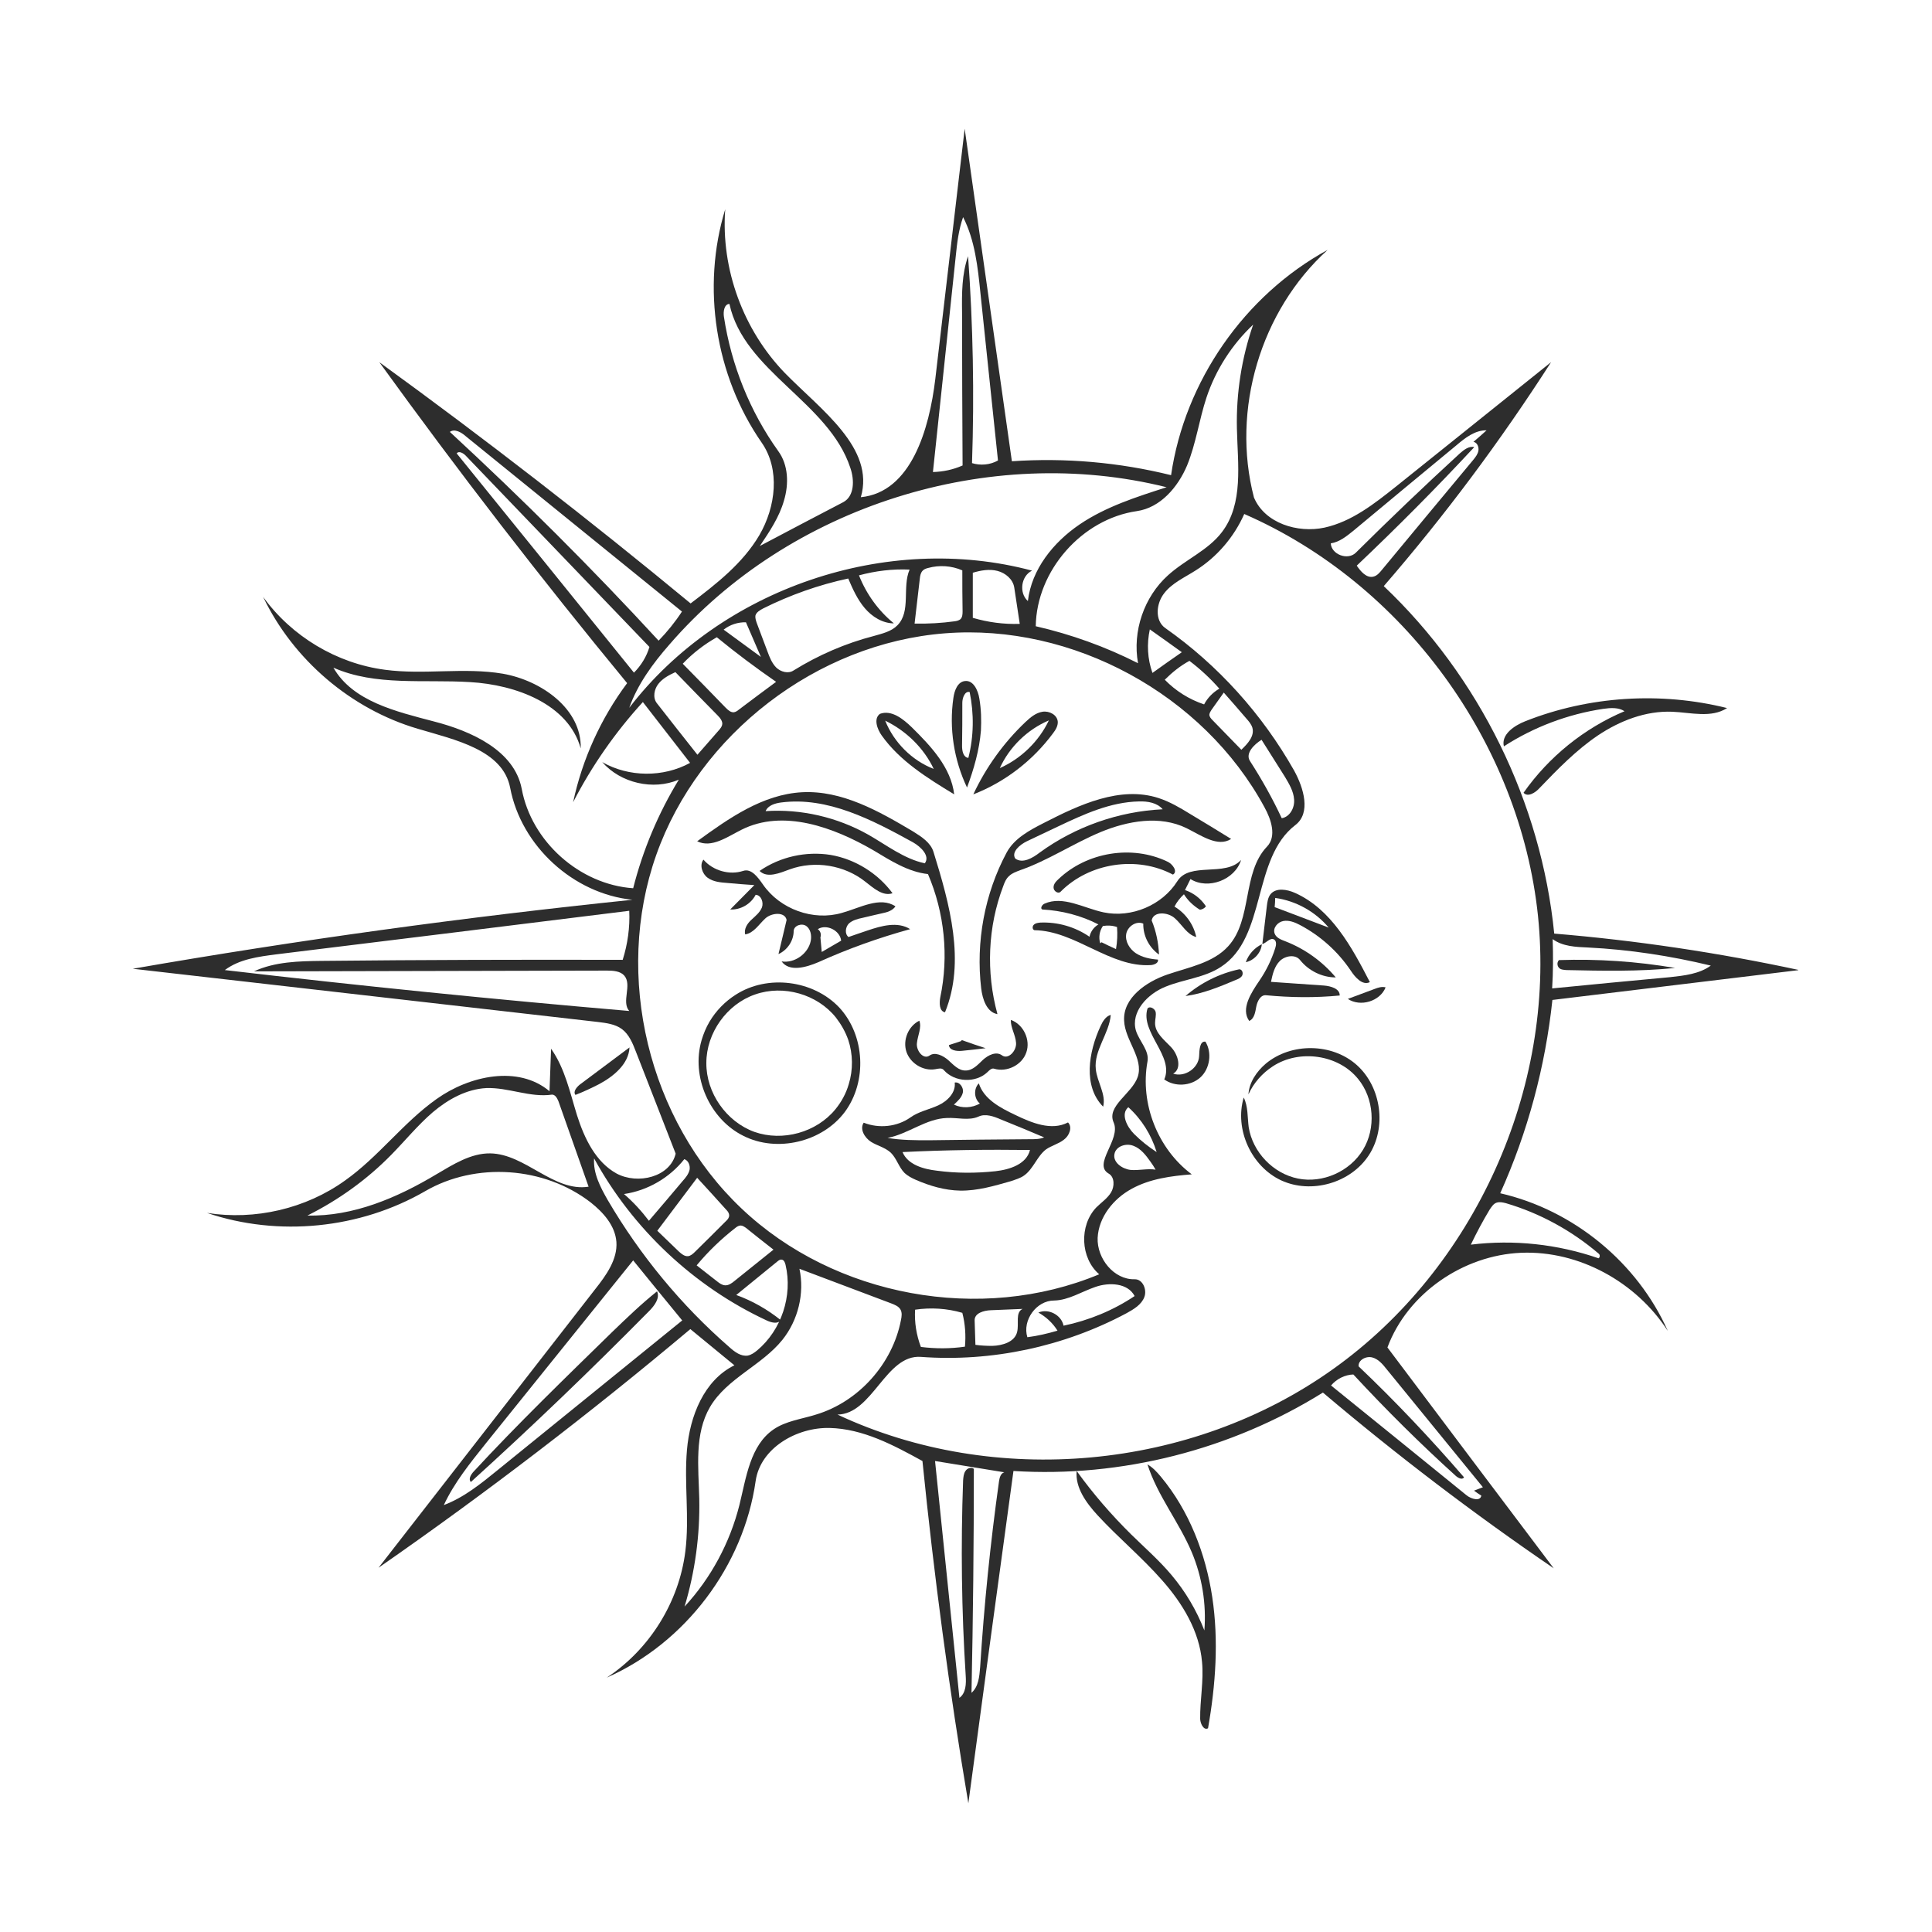 <svg xmlns="http://www.w3.org/2000/svg" xmlns:xlink="http://www.w3.org/1999/xlink" width="500" viewBox="0 0 375 375" height="500" preserveAspectRatio="xMidYMid meet"><defs><clipPath id="198cf16efa"><path d="M 25.773 24.754 L 349.023 24.754 L 349.023 350.254 L 25.773 350.254 Z M 25.773 24.754 " clip-rule="nonzero"></path></clipPath></defs><g clip-path="url(#198cf16efa)"><path fill="#2d2d2d" d="M 152.371 72.43 C 159.348 79.555 169.883 86.988 167.086 96.508 C 176.859 95.539 180.371 83.324 181.543 73.551 C 183.426 57.359 185.359 41.172 187.242 24.984 C 190.297 46.52 193.352 68 196.406 89.531 C 206.789 88.82 217.227 89.738 227.305 92.23 C 229.953 74.008 241.559 57.309 257.695 48.504 C 244.664 60.312 238.961 79.555 243.391 96.559 C 245.477 101.547 251.84 103.531 257.082 102.41 C 262.379 101.242 266.754 97.781 270.98 94.422 C 281.008 86.379 291.039 78.336 301.066 70.293 C 291.293 85.512 280.449 100.07 268.59 113.766 C 287.168 131.375 299.133 155.762 301.676 181.211 C 317.66 182.535 333.594 184.93 349.223 188.289 C 333.289 190.223 317.305 192.156 301.32 194.09 C 299.945 207.02 296.535 219.746 291.191 231.609 C 305.395 234.867 317.812 245.047 323.719 258.332 C 317.609 248.863 306.512 242.707 295.262 243.164 C 284.062 243.621 273.223 251.004 269.301 261.539 C 280.043 275.844 290.832 290.148 301.574 304.402 C 286.047 293.812 271.082 282.41 256.777 270.297 C 238.961 281.395 217.633 286.84 196.711 285.516 C 193.758 307 190.855 328.531 187.957 350.012 C 184.238 327.973 181.285 305.828 179.047 283.582 C 173.395 280.477 167.492 277.32 161.027 277.168 C 154.613 277.016 147.586 281.09 146.672 287.449 C 144.328 303.945 133.027 318.91 117.758 325.629 C 126.055 320.184 131.809 310.969 133.027 301.094 C 133.844 294.578 132.773 287.961 133.336 281.445 C 133.895 274.879 136.645 267.902 142.547 265.004 C 139.699 262.66 136.848 260.32 133.996 257.977 C 114.551 274.316 94.34 289.793 73.469 304.301 C 87.469 286.281 101.52 268.262 115.52 250.238 C 117.656 247.543 119.895 244.438 119.641 241.027 C 119.387 237.871 117.094 235.324 114.652 233.391 C 105.641 226.418 92.355 225.5 82.531 231.203 C 69.855 238.531 54.023 240.109 40.18 235.426 C 49.492 236.902 59.371 234.613 67.004 229.113 C 73.469 224.531 78.254 217.914 84.719 213.332 C 91.133 208.754 100.602 206.715 106.66 211.805 C 106.762 209.059 106.863 206.309 106.965 203.559 C 109.664 207.379 110.629 212.062 112.004 216.488 C 113.43 220.969 115.621 225.551 119.691 227.789 C 123.816 229.98 130.078 228.453 131.145 223.922 C 128.551 217.305 126.004 210.688 123.406 204.07 C 122.797 202.492 122.086 200.762 120.711 199.742 C 119.387 198.773 117.707 198.57 116.078 198.367 C 85.992 194.906 55.855 191.496 25.773 188.035 C 57.945 182.434 90.27 178.004 122.746 174.645 C 111.293 173.477 101.164 164.211 99.023 152.91 C 97.598 145.527 88.285 143.594 81.105 141.457 C 68.125 137.637 56.926 128.066 51.07 115.852 C 56.621 123.539 65.375 128.781 74.742 130.004 C 82.328 131.02 90.066 129.492 97.598 130.766 C 105.133 132.09 112.922 137.637 112.719 145.273 C 110.324 136.672 100.145 132.902 91.234 132.395 C 82.277 131.836 72.91 133.211 64.715 129.594 C 68.48 136.16 76.883 138.098 84.211 140.031 C 91.543 141.914 99.84 145.68 101.266 153.113 C 103.148 163.344 112.516 171.695 122.898 172.406 C 124.781 164.973 127.785 157.848 131.758 151.332 C 126.77 153.469 120.457 151.992 116.891 147.922 C 122.035 150.875 128.754 150.926 133.945 148.074 C 130.891 144.152 127.836 140.184 124.781 136.266 C 119.438 142.117 114.855 148.684 111.242 155.711 C 113.023 147.359 116.637 139.418 121.727 132.598 C 105.031 112.34 88.996 91.57 73.621 70.293 C 94.238 85.258 114.398 100.887 134.047 117.125 C 139.086 113.305 144.176 109.336 147.383 103.887 C 150.59 98.391 151.457 91.109 147.844 85.918 C 138.832 72.938 136.133 55.73 140.766 40.613 C 139.902 52.219 144.277 64.082 152.371 72.43 M 190.246 323.594 C 191.008 311.527 192.23 299.516 193.91 287.5 C 194.012 286.84 194.215 285.977 194.93 285.77 C 190.449 285.059 185.969 284.293 181.492 283.582 C 183.066 298.906 184.645 314.227 186.223 329.551 C 187.496 328.633 187.547 326.801 187.445 325.273 C 186.633 312.648 186.48 299.973 186.938 287.348 C 186.988 286.738 187.039 286.027 187.395 285.516 C 187.75 284.957 188.566 284.703 189.023 285.109 C 189.023 299.617 188.871 314.074 188.566 328.582 C 189.941 327.359 190.094 325.426 190.246 323.594 M 151.711 244.488 C 151.406 244.438 151.152 244.641 150.895 244.844 C 148.25 247.031 145.551 249.172 142.906 251.359 C 146.008 252.48 148.961 254.16 151.559 256.246 C 150.949 257.062 149.676 256.703 148.809 256.297 C 134.707 249.73 122.797 238.531 115.312 224.84 C 115.109 227.738 116.535 230.438 117.961 232.934 C 124.223 243.621 132.215 253.344 141.582 261.488 C 142.598 262.406 143.82 263.32 145.145 263.117 C 145.855 262.965 146.418 262.559 146.977 262.102 C 151.66 258.18 153.898 251.512 152.473 245.504 C 152.371 245.047 152.168 244.539 151.711 244.488 M 122.898 244.641 C 113.379 256.5 103.809 268.312 94.289 280.172 C 91.285 283.938 88.184 287.758 86.145 292.133 C 90.066 290.656 93.375 287.961 96.633 285.312 C 108.543 275.641 120.508 265.969 132.418 256.297 C 129.262 252.43 126.055 248.559 122.898 244.641 M 220.484 200.047 C 221.145 202.133 223.129 203.918 222.723 206.055 C 221.246 214.199 224.707 223.004 231.324 227.941 C 227.305 228.25 223.18 228.809 219.668 230.742 C 216.105 232.676 213.254 236.242 213.051 240.262 C 212.898 244.285 216.207 248.406 220.23 248.305 C 221.809 248.254 222.672 250.34 222.113 251.766 C 221.551 253.242 220.074 254.109 218.703 254.871 C 206.535 261.387 192.484 264.391 178.742 263.371 C 171.922 262.863 169.375 274.469 162.555 274.57 C 193.098 288.875 231.223 285.363 258.711 265.766 C 286.203 246.219 301.98 211.297 298.52 177.75 C 295.008 144.203 272.457 113.254 241.508 99.766 C 239.523 104.246 236.215 108.113 232.09 110.711 C 229.953 112.082 227.508 113.152 225.98 115.137 C 224.402 117.125 224.098 120.434 226.184 121.91 C 236.418 129.086 245.02 138.656 251.18 149.551 C 253.062 152.961 254.488 157.797 251.434 160.137 C 242.984 166.602 245.887 181.926 236.977 187.676 C 233.82 189.766 229.801 190.07 226.285 191.496 C 222.773 192.871 219.414 196.383 220.484 200.047 M 215.188 227.789 C 212.031 225.957 217.633 221.172 216.156 217.863 C 214.73 214.656 219.719 212.316 220.84 209.008 C 222.012 205.391 218.344 201.93 218.191 198.113 C 217.938 193.734 222.418 190.578 226.594 189.152 C 230.766 187.727 235.449 186.914 238.402 183.656 C 243.137 178.465 241.051 169.402 245.938 164.312 C 247.82 162.328 246.75 159.07 245.426 156.676 C 233.566 134.789 208.215 120.992 183.426 122.926 C 158.582 124.859 135.676 142.473 127.379 165.941 C 119.082 189.41 125.852 217.457 143.922 234.562 C 161.992 251.715 190.398 256.906 213.355 247.34 C 209.691 244.184 209.438 237.871 212.797 234.355 C 213.766 233.391 214.934 232.625 215.648 231.457 C 216.359 230.285 216.359 228.453 215.188 227.789 M 199.512 116.664 C 200.223 110.508 204.449 105.262 209.539 101.801 C 214.629 98.34 220.586 96.457 226.438 94.574 C 191.977 85.969 153.137 98.238 129.922 125.117 C 126.715 128.781 123.766 132.801 122.137 137.383 C 139.902 114.223 172.125 103.227 200.324 110.762 C 198.188 111.777 197.73 115.086 199.512 116.664 M 220.891 128.73 C 219.77 122.52 222.062 115.852 226.695 111.676 C 230.055 108.621 234.48 106.84 237.18 103.277 C 241.406 97.73 240.234 90.094 240.082 83.172 C 239.93 76.348 240.996 69.477 243.238 63.012 C 239.113 66.879 235.957 71.816 234.176 77.164 C 232.75 81.488 232.141 86.121 230.41 90.348 C 228.629 94.574 225.219 98.543 220.688 99.203 C 209.996 100.73 201.191 110.762 201.039 121.551 C 207.91 123.129 214.578 125.523 220.891 128.73 M 172.988 252.988 C 167.035 250.75 161.078 248.508 155.172 246.27 C 156.191 251.055 154.918 256.246 151.863 260.062 C 147.844 265.055 141.07 267.547 137.812 273.098 C 134.758 278.34 135.574 284.805 135.727 290.863 C 135.879 297.938 134.914 305.062 132.875 311.836 C 138.016 306.285 141.684 299.414 143.516 292.133 C 144.84 286.789 145.602 280.527 150.184 277.422 C 152.578 275.793 155.629 275.438 158.379 274.57 C 166.676 272.078 173.242 264.695 174.871 256.246 C 175.023 255.535 175.129 254.77 174.77 254.16 C 174.414 253.547 173.652 253.242 172.988 252.988 M 120.863 186.305 C 121.828 183.25 122.289 179.992 122.137 176.785 C 99.277 179.633 76.473 182.434 53.668 185.234 C 50.156 185.691 46.492 186.152 43.641 188.289 C 69.754 191.344 95.918 193.988 122.137 196.23 C 120.559 194.449 122.746 191.191 121.168 189.359 C 120.406 188.492 119.031 188.391 117.859 188.391 C 95.004 188.441 72.148 188.492 49.289 188.543 C 53.363 186.66 57.996 186.559 62.477 186.508 C 81.973 186.305 101.418 186.254 120.863 186.305 M 95.156 223.871 C 101.977 223.973 107.477 231.406 114.246 230.336 C 112.312 224.789 110.324 219.289 108.391 213.742 C 108.137 213.129 107.73 212.418 107.117 212.469 C 102.895 213.078 98.668 211.043 94.391 211.195 C 90.523 211.398 86.961 213.383 84.008 215.879 C 81.105 218.375 78.664 221.375 75.965 224.125 C 71.23 228.961 65.684 232.934 59.676 235.934 C 68.582 236.141 77.137 232.473 84.77 227.891 C 87.977 226.008 91.391 223.82 95.156 223.871 M 151.051 87.547 C 153.035 90.246 153.137 93.961 152.168 97.168 C 151.254 100.375 149.371 103.176 147.484 105.977 C 152.883 103.125 158.277 100.273 163.672 97.473 C 165.863 96.305 165.863 93.148 165.047 90.805 C 160.875 78.078 144.379 72.074 141.582 58.988 C 140.562 59.043 140.359 60.465 140.512 61.484 C 141.938 70.852 145.551 79.859 151.051 87.547 M 166.727 111.676 C 168.152 115.289 170.496 118.551 173.5 120.992 C 171.309 120.992 169.273 119.719 167.848 118.039 C 166.422 116.359 165.508 114.324 164.641 112.289 C 158.938 113.508 153.34 115.496 148.148 118.09 C 147.484 118.445 146.773 118.855 146.621 119.516 C 146.57 119.973 146.723 120.434 146.875 120.891 C 147.586 122.723 148.25 124.605 148.961 126.438 C 149.371 127.559 149.828 128.73 150.691 129.594 C 151.559 130.41 152.984 130.816 154 130.156 C 158.836 127.152 164.133 124.859 169.629 123.438 C 171.258 122.977 173.039 122.57 174.211 121.348 C 176.859 118.652 175.078 113.969 176.551 110.559 C 173.242 110.402 169.934 110.812 166.727 111.676 M 187.902 49.727 C 188.871 63.062 189.125 76.5 188.668 89.891 C 190.297 90.398 192.18 90.246 193.707 89.379 C 192.586 78.539 191.418 67.695 190.297 56.852 C 189.789 51.812 189.227 46.621 186.938 42.141 C 186.07 44.586 185.766 47.18 185.512 49.727 C 184.035 63.672 182.559 77.621 181.082 91.621 C 183.066 91.57 185.004 91.16 186.836 90.348 C 186.785 80.422 186.734 70.547 186.734 60.621 C 186.684 56.953 186.684 53.188 187.902 49.727 M 132.367 118.703 C 118.367 107.352 104.371 95.996 90.371 84.645 C 89.504 83.883 88.234 83.172 87.316 83.832 C 101.367 96.812 114.906 110.301 127.836 124.352 C 129.516 122.621 131.043 120.738 132.367 118.703 M 268.23 110.609 C 274.137 103.48 280.043 96.355 285.945 89.277 C 286.406 88.719 286.863 88.109 286.965 87.445 C 287.066 86.734 286.711 85.867 285.996 85.766 C 286.863 85.055 287.676 84.289 288.543 83.527 C 286.305 83.477 284.367 85.004 282.688 86.43 C 276.02 91.926 269.352 97.473 262.684 103.023 C 261.359 104.094 259.984 105.211 258.305 105.465 C 258.406 107.605 261.562 108.824 263.141 107.301 C 269.758 100.73 276.48 94.316 283.352 88.008 C 284.164 87.293 285.133 86.531 286.152 86.785 C 278.82 94.676 271.184 102.359 263.344 109.793 C 264.109 110.914 265.23 112.238 266.551 111.93 C 267.266 111.777 267.773 111.168 268.23 110.609 M 284.676 290.25 C 285.59 290.965 287.32 291.473 287.523 290.301 C 287.066 289.996 286.559 289.691 286.102 289.336 C 286.66 289.133 287.27 288.875 287.832 288.672 C 281.621 281.035 275.359 273.402 269.148 265.766 C 268.387 264.797 267.52 263.781 266.348 263.477 C 265.125 263.168 263.602 263.984 263.703 265.207 C 270.879 272.027 277.699 279.254 284.164 286.738 C 283.859 287.297 283.047 286.891 282.586 286.484 C 275.664 280.223 269.047 273.656 262.684 266.785 C 261.055 266.836 259.426 267.648 258.355 268.922 C 267.164 276.047 275.918 283.125 284.676 290.25 M 126.055 125.574 C 114.195 113.203 102.281 100.832 90.371 88.414 C 89.914 87.953 89.047 87.445 88.641 88.008 C 100.094 102.156 111.598 116.359 123.051 130.562 C 124.426 129.188 125.496 127.457 126.055 125.574 M 139.137 123.691 C 136.695 125.066 134.453 126.797 132.52 128.832 C 135.32 131.684 138.121 134.531 140.867 137.383 C 141.328 137.84 141.836 138.301 142.445 138.25 C 142.801 138.199 143.109 137.996 143.414 137.738 C 145.805 135.957 148.199 134.125 150.641 132.344 C 146.672 129.594 142.852 126.746 139.137 123.691 M 301.371 182.281 C 301.473 185.438 301.473 188.645 301.27 191.852 C 308.906 191.09 316.539 190.375 324.176 189.664 C 326.926 189.359 329.828 189.051 332.066 187.422 C 324.277 185.539 316.285 184.316 308.242 183.91 C 305.852 183.809 303.305 183.707 301.371 182.281 M 310.281 243.316 C 305.035 238.836 298.875 235.477 292.309 233.543 C 291.699 233.391 291.09 233.238 290.477 233.441 C 289.867 233.645 289.512 234.254 289.152 234.766 C 287.832 236.953 286.609 239.246 285.488 241.586 C 293.836 240.566 302.34 241.484 310.281 244.234 C 310.586 244.027 310.586 243.52 310.281 243.316 M 140.867 237.055 C 141.223 236.75 141.531 236.344 141.531 235.934 C 141.531 235.477 141.277 235.121 140.969 234.816 C 139.086 232.727 137.203 230.641 135.32 228.605 C 132.723 232.016 130.18 235.477 127.582 238.887 C 129.008 240.262 130.383 241.586 131.809 242.961 C 132.316 243.418 132.875 243.875 133.539 243.824 C 134.047 243.773 134.504 243.367 134.863 243.012 C 136.898 241.027 138.883 239.039 140.867 237.055 M 139.648 141.609 C 139.852 141.355 140.055 141.102 140.156 140.742 C 140.359 140.082 139.801 139.367 139.289 138.859 C 136.543 136.059 133.793 133.262 131.094 130.461 C 129.871 131.02 128.602 131.684 127.785 132.75 C 126.973 133.77 126.664 135.398 127.48 136.469 C 130.129 139.828 132.723 143.188 135.371 146.496 C 136.797 144.867 138.223 143.238 139.648 141.609 M 205.262 258.281 C 204.348 256.805 203.023 255.586 201.547 254.77 C 203.48 253.906 206.027 255.227 206.434 257.316 C 211.32 256.297 216.055 254.363 220.23 251.562 C 218.906 249.02 215.293 248.863 212.645 249.781 C 209.945 250.699 207.402 252.379 204.602 252.43 C 201.141 252.43 198.391 256.297 199.41 259.555 C 201.395 259.301 203.328 258.844 205.262 258.281 M 178.539 112.289 C 178.18 115.238 177.875 118.141 177.52 121.043 C 180.117 121.094 182.762 120.941 185.359 120.586 C 185.715 120.535 186.121 120.434 186.43 120.18 C 186.785 119.82 186.836 119.262 186.836 118.703 C 186.785 116.055 186.785 113.355 186.785 110.711 C 184.699 109.793 182.305 109.641 180.117 110.25 C 179.707 110.352 179.301 110.508 179.047 110.812 C 178.691 111.219 178.59 111.777 178.539 112.289 M 135.219 245.605 C 136.543 246.625 137.863 247.695 139.188 248.711 C 139.648 249.07 140.105 249.426 140.715 249.477 C 141.43 249.527 142.039 249.07 142.598 248.609 C 145.094 246.574 147.637 244.59 150.133 242.555 C 148.352 241.18 146.57 239.754 144.789 238.328 C 144.484 238.125 144.125 237.871 143.77 237.871 C 143.414 237.871 143.059 238.074 142.75 238.328 C 140.004 240.465 137.457 242.91 135.219 245.605 M 188.82 119.922 C 191.773 120.789 194.828 121.195 197.934 121.094 C 197.578 118.754 197.219 116.41 196.863 114.02 C 196.609 112.441 195.184 111.219 193.605 110.812 C 192.027 110.402 190.348 110.711 188.82 111.168 C 188.82 114.121 188.82 117.023 188.82 119.922 M 187.293 261.387 C 187.496 259.199 187.344 256.961 186.785 254.82 C 183.832 253.957 180.676 253.754 177.621 254.211 C 177.469 256.652 177.875 259.148 178.742 261.438 C 181.594 261.797 184.441 261.797 187.293 261.387 M 248.785 158.816 C 250.363 158.559 251.332 156.777 251.18 155.148 C 251.078 153.57 250.211 152.145 249.398 150.773 C 247.871 148.379 246.395 145.988 244.867 143.594 C 243.391 144.512 241.66 146.242 242.625 147.719 C 244.918 151.281 247.004 154.996 248.785 158.816 M 198.492 254.059 C 196.457 254.16 194.422 254.211 192.332 254.312 C 190.957 254.363 189.125 254.871 189.176 256.297 C 189.227 257.875 189.277 259.453 189.328 261.031 C 190.398 261.184 191.52 261.234 192.586 261.234 C 194.574 261.184 196.965 260.473 197.422 258.535 C 197.832 256.961 197.016 254.719 198.492 254.059 M 125.953 236.953 C 128.141 234.406 130.332 231.812 132.52 229.215 C 133.078 228.605 133.641 227.891 133.844 227.078 C 133.996 226.262 133.641 225.246 132.824 224.992 C 129.973 228.605 125.699 231.098 121.117 231.762 C 122.898 233.289 124.527 235.07 125.953 236.953 M 241.965 139.523 C 240.488 137.789 239.012 136.109 237.535 134.43 C 236.723 135.551 235.957 136.672 235.145 137.789 C 234.941 138.098 234.789 138.352 234.738 138.707 C 234.738 139.164 235.094 139.523 235.398 139.828 C 237.23 141.711 239.113 143.645 240.945 145.527 C 242.168 144.359 243.543 142.883 243.086 141.254 C 242.883 140.59 242.422 140.031 241.965 139.523 M 233.719 136.723 C 234.379 135.449 235.449 134.379 236.672 133.668 C 234.941 131.684 232.953 129.852 230.867 128.273 C 229.086 129.238 227.508 130.512 226.082 131.938 C 228.223 134.125 230.816 135.754 233.719 136.723 M 223.691 130.613 C 225.574 129.238 227.508 127.914 229.391 126.594 C 227.355 125.117 225.27 123.641 223.18 122.164 C 222.57 124.961 222.723 127.914 223.691 130.613 M 223.281 225.449 C 222.418 224.227 221.398 222.902 219.973 222.395 C 218.551 221.836 216.562 222.496 216.309 224.023 C 216.004 225.602 217.785 226.875 219.414 227.078 C 221.043 227.23 222.672 226.773 224.301 227.027 C 223.996 226.469 223.641 225.957 223.281 225.449 M 220.129 220.105 C 221.449 221.426 222.926 222.598 224.504 223.617 C 223.488 220.309 221.602 217.254 219.008 214.91 C 217.48 216.184 218.703 218.68 220.129 220.105 M 147.691 127.508 C 146.723 125.27 145.754 123.027 144.789 120.789 C 143.262 120.738 141.684 121.246 140.461 122.215 C 142.852 123.996 145.297 125.727 147.691 127.508 " fill-opacity="1" fill-rule="nonzero"></path></g><path fill="#2d2d2d" d="M 244.918 183.301 C 244.766 184.93 243.441 186.406 241.812 186.762 C 242.32 185.285 243.441 184.012 244.867 183.301 " fill-opacity="1" fill-rule="nonzero"></path><path fill="#2d2d2d" d="M 186.684 201.879 C 188.211 202.441 189.738 202.949 191.316 203.457 C 189.738 203.66 188.211 203.812 186.684 203.969 C 185.664 204.07 184.238 203.867 184.188 202.848 C 184.953 202.594 185.766 202.34 186.531 202.082 " fill-opacity="1" fill-rule="nonzero"></path><path fill="#2d2d2d" d="M 261.613 193.887 C 263.344 193.227 265.074 192.617 266.809 191.953 C 267.469 191.699 268.23 191.445 268.945 191.648 C 267.875 194.348 264.059 195.516 261.613 193.887 " fill-opacity="1" fill-rule="nonzero"></path><path fill="#2d2d2d" d="M 239.828 190.223 C 236.672 191.547 233.516 192.871 230.105 193.328 C 233.109 190.73 236.723 188.949 240.539 188.137 C 241.102 188.137 241.355 188.848 241.102 189.359 C 240.844 189.816 240.336 190.02 239.828 190.223 " fill-opacity="1" fill-rule="nonzero"></path><path fill="#2d2d2d" d="M 122.188 203.305 C 122.035 206.512 119.133 208.906 116.281 210.434 C 114.805 211.195 113.277 211.91 111.699 212.52 C 111.191 211.91 111.902 211.043 112.516 210.535 C 115.723 208.141 118.98 205.699 122.188 203.305 " fill-opacity="1" fill-rule="nonzero"></path><path fill="#2d2d2d" d="M 214.121 214.809 C 210.199 210.84 211.27 204.223 213.609 199.184 C 214.02 198.266 214.629 197.246 215.598 196.992 C 215.293 200.66 212.289 203.867 212.695 207.531 C 212.949 210.023 214.73 212.418 214.121 214.809 " fill-opacity="1" fill-rule="nonzero"></path><path fill="#2d2d2d" d="M 303.969 188.289 C 303.559 188.238 303.102 188.238 302.746 187.984 C 302.238 187.625 302.133 186.812 302.594 186.355 C 310.125 186.098 317.711 186.609 325.145 187.883 C 318.117 188.594 311.043 188.441 303.969 188.289 " fill-opacity="1" fill-rule="nonzero"></path><path fill="#2d2d2d" d="M 227.66 169.758 C 220.688 166.043 211.422 167.469 205.875 173.066 C 205.414 173.578 204.5 172.965 204.5 172.305 C 204.449 171.641 204.957 171.082 205.465 170.625 C 210.965 165.383 219.719 163.957 226.543 167.215 C 227.609 167.672 228.68 169.199 227.66 169.758 " fill-opacity="1" fill-rule="nonzero"></path><path fill="#2d2d2d" d="M 225.98 209.516 C 227.965 205.035 221.297 200.402 222.723 195.77 C 223.129 195.211 224.098 195.719 224.301 196.383 C 224.453 197.094 224.199 197.809 224.199 198.52 C 224.148 200.504 226.031 201.879 227.355 203.305 C 228.68 204.73 229.441 207.43 227.711 208.395 C 229.953 209.16 232.648 207.328 232.75 204.984 C 232.801 203.812 232.852 202.031 233.973 202.184 C 235.297 204.324 234.84 207.43 233.008 209.109 C 231.121 210.84 228.016 210.992 225.98 209.516 " fill-opacity="1" fill-rule="nonzero"></path><path fill="#2d2d2d" d="M 167.949 171.133 C 163.93 167.926 158.176 166.961 153.289 168.742 C 151.355 169.453 148.91 170.523 147.434 169.047 C 151.406 166.297 156.445 165.176 161.23 165.941 C 165.965 166.754 170.395 169.504 173.242 173.375 C 171.359 174.035 169.527 172.355 167.949 171.133 " fill-opacity="1" fill-rule="nonzero"></path><path fill="#2d2d2d" d="M 190.094 135.602 C 190.449 137.688 190.5 139.727 190.398 141.812 C 190.094 145.578 189.023 149.297 187.699 152.859 C 185.156 147.516 184.188 141.355 185.055 135.449 C 185.258 134.023 185.867 132.344 187.293 132.191 C 188.922 131.988 189.84 133.973 190.094 135.602 M 186.734 144.816 C 186.734 145.781 186.988 147.004 187.957 147.105 C 189.023 142.934 189.074 138.555 188.211 134.328 C 187.293 134.074 186.785 135.449 186.785 136.418 C 186.785 139.215 186.785 142.016 186.734 144.816 " fill-opacity="1" fill-rule="nonzero"></path><path fill="#2d2d2d" d="M 178.438 198.113 C 178.945 199.438 178.129 200.965 177.977 202.441 C 177.773 203.867 179.199 205.75 180.422 204.883 C 181.492 204.121 183.016 204.883 184.035 205.75 C 185.055 206.664 186.07 207.836 187.445 207.785 C 188.82 207.785 189.84 206.613 190.805 205.699 C 191.824 204.781 193.352 204.02 194.473 204.832 C 195.691 205.75 197.32 203.969 197.219 202.441 C 197.117 200.863 196.152 199.488 196.203 197.961 C 198.645 198.824 200.07 201.828 199.207 204.273 C 198.391 206.715 195.438 208.191 192.945 207.43 C 192.484 207.277 192.027 207.734 191.672 208.09 C 189.379 210.281 185.258 210.074 183.172 207.684 C 182.812 207.227 182.102 207.43 181.543 207.531 C 179.199 207.938 176.707 206.41 175.941 204.172 C 175.18 201.879 176.297 199.184 178.438 198.113 " fill-opacity="1" fill-rule="nonzero"></path><path fill="#2d2d2d" d="M 185.207 154.184 C 180.016 151.027 174.668 147.719 171.156 142.781 C 170.242 141.508 169.527 139.473 170.801 138.555 C 173.039 137.738 175.281 139.523 177.012 141.203 C 180.727 144.867 184.594 148.988 185.207 154.184 M 181.234 149.246 C 179.301 145.172 175.891 141.863 171.816 139.879 C 173.5 144.102 177.012 147.617 181.234 149.246 " fill-opacity="1" fill-rule="nonzero"></path><path fill="#2d2d2d" d="M 205.312 140.082 C 205.363 140.895 204.906 141.66 204.398 142.32 C 200.477 147.617 195.082 151.789 188.922 154.184 C 191.367 148.938 194.828 144.152 199 140.184 C 199.969 139.266 201.039 138.352 202.359 138.148 C 203.684 137.945 205.211 138.758 205.312 140.082 M 203.582 139.828 C 199.41 141.609 195.945 144.969 194.062 149.09 C 198.188 147.258 201.648 143.898 203.582 139.828 " fill-opacity="1" fill-rule="nonzero"></path><path fill="#2d2d2d" d="M 91.898 285.668 C 100.551 276.305 109.715 267.445 118.828 258.535 C 121.676 255.789 124.477 253.09 127.531 250.648 C 128.141 251.969 127.023 253.445 126.004 254.465 C 114.754 265.867 103.25 276.914 91.391 287.656 C 90.879 287.094 91.391 286.23 91.898 285.668 " fill-opacity="1" fill-rule="nonzero"></path><path fill="#2d2d2d" d="M 315.32 138.047 C 314.148 137.281 312.621 137.383 311.195 137.586 C 304.375 138.605 297.707 141.102 291.902 144.867 C 291.344 142.574 293.887 140.844 296.078 139.98 C 308.445 135.094 322.344 134.227 335.223 137.434 C 332.168 139.418 328.199 138.301 324.582 138.148 C 319.441 137.945 314.453 139.879 310.176 142.73 C 305.953 145.578 302.34 149.297 298.824 152.961 C 298.012 153.875 296.535 154.793 295.719 153.875 C 300.609 146.902 307.48 141.355 315.32 138.047 " fill-opacity="1" fill-rule="nonzero"></path><path fill="#2d2d2d" d="M 242.371 218.781 C 243.137 223.617 247.105 227.789 251.941 228.758 C 256.727 229.727 262.023 227.383 264.566 223.16 C 267.113 218.984 266.703 213.18 263.602 209.414 C 259.781 204.68 252.195 203.609 247.055 206.969 C 245.02 208.293 243.34 210.176 242.32 212.418 C 242.473 210.074 243.898 207.988 245.68 206.461 C 250.617 202.34 258.559 202.441 263.344 206.715 C 268.129 210.992 269.199 218.883 265.688 224.227 C 262.176 229.625 254.539 231.812 248.684 229.113 C 242.883 226.418 239.574 219.188 241.406 213.027 C 242.27 214.758 242.117 216.848 242.371 218.781 " fill-opacity="1" fill-rule="nonzero"></path><path fill="#2d2d2d" d="M 244.461 190.324 C 245.781 188.391 246.801 186.305 247.516 184.062 C 247.719 183.453 247.82 182.637 247.258 182.332 C 246.496 181.977 245.832 182.996 245.02 183.25 C 245.324 180.805 245.578 178.363 245.887 175.918 C 245.988 175.105 246.09 174.238 246.598 173.578 C 247.668 172.254 249.805 172.609 251.383 173.324 C 258.406 176.48 262.379 183.809 265.891 190.629 C 264.465 191.344 263.039 189.715 262.176 188.391 C 259.68 184.676 256.27 181.621 252.301 179.531 C 251.332 179.023 250.211 178.566 249.094 178.77 C 247.973 178.973 247.004 180.145 247.41 181.211 C 247.719 182.027 248.633 182.383 249.449 182.688 C 253.266 184.164 256.676 186.609 259.273 189.715 C 256.625 189.715 254.031 188.441 252.352 186.355 C 251.434 185.184 249.5 185.488 248.43 186.508 C 247.359 187.574 247.004 189.102 246.699 190.578 C 250.109 190.832 253.57 191.039 256.98 191.293 C 258.305 191.395 260.086 191.902 260.035 193.227 C 255.301 193.684 250.516 193.633 245.73 193.176 C 244.664 193.074 244.051 194.348 243.848 195.363 C 243.645 196.434 243.492 197.707 242.473 198.164 C 240.793 195.824 242.832 192.719 244.461 190.324 M 247.41 176.07 C 250.926 177.395 254.387 178.719 257.898 180.043 C 255.301 176.938 251.535 174.848 247.516 174.289 C 247.516 174.902 247.465 175.461 247.41 176.07 " fill-opacity="1" fill-rule="nonzero"></path><path fill="#2d2d2d" d="M 152.68 178.566 C 152.371 176.938 149.777 177.141 148.555 178.262 C 147.281 179.43 146.316 181.109 144.637 181.367 C 144.379 180.297 145.043 179.277 145.805 178.566 C 146.621 177.801 147.484 177.141 147.895 176.121 C 148.25 175.156 147.742 173.73 146.672 173.68 C 145.754 175.461 143.77 176.633 141.734 176.531 C 143.312 174.953 144.84 173.375 146.418 171.797 C 144.688 171.695 142.957 171.539 141.223 171.387 C 139.902 171.285 138.477 171.184 137.355 170.371 C 136.285 169.605 135.727 167.875 136.543 166.859 C 138.375 168.996 141.582 169.91 144.227 169.047 C 145.855 168.488 147.129 170.32 148.098 171.695 C 151.406 176.48 157.871 178.82 163.418 177.191 C 166.93 176.223 170.801 173.934 173.805 175.918 C 173.242 176.785 172.125 177.09 171.105 177.293 C 169.832 177.598 168.613 177.852 167.391 178.16 C 166.422 178.363 165.457 178.617 164.742 179.277 C 164.082 179.992 163.93 181.262 164.691 181.875 C 165.914 181.469 167.137 181.008 168.406 180.602 C 171.105 179.684 174.262 178.82 176.656 180.348 C 170.547 182.027 164.59 184.164 158.836 186.762 C 156.445 187.781 153.188 188.695 151.711 186.609 C 154.207 187.016 156.852 185.133 157.363 182.637 C 157.566 181.621 157.363 180.348 156.496 179.738 C 155.629 179.125 154.102 179.633 154.051 180.703 C 154.051 182.586 152.832 184.418 151.102 185.184 C 151.609 182.996 152.168 180.805 152.68 178.566 M 159.246 181.977 C 159.348 182.891 159.398 183.859 159.5 184.777 C 160.773 184.062 161.992 183.301 163.266 182.586 C 163.062 180.602 160.414 179.277 158.734 180.348 C 159.246 180.703 159.449 181.367 159.246 181.926 " fill-opacity="1" fill-rule="nonzero"></path><path fill="#2d2d2d" d="M 234.074 175.918 C 233.82 176.273 233.363 176.531 232.902 176.582 C 231.633 175.816 230.562 174.797 229.801 173.578 C 229.086 174.238 228.426 175.055 227.965 175.969 C 230.105 177.242 231.684 179.43 232.191 181.875 C 230.41 181.418 229.441 179.48 228.066 178.262 C 226.695 176.988 223.844 176.836 223.539 178.668 C 224.402 180.754 224.859 182.996 224.965 185.285 C 223.027 183.91 221.859 181.621 221.91 179.277 C 220.535 178.668 218.855 179.84 218.602 181.262 C 218.344 182.738 219.262 184.215 220.484 185.031 C 221.758 185.844 223.281 186.152 224.758 186.254 C 224.91 186.914 224.047 187.27 223.387 187.32 C 215.445 187.832 208.723 180.652 200.781 180.551 C 200.375 180.449 200.324 179.789 200.68 179.48 C 200.988 179.176 201.445 179.125 201.902 179.074 C 205.262 178.922 208.672 179.891 211.473 181.824 C 211.676 180.805 212.34 179.941 213.203 179.43 C 209.844 177.699 206.078 176.734 202.309 176.531 C 201.852 176.324 202.258 175.613 202.719 175.41 C 206.332 173.781 210.352 176.273 214.223 177.09 C 219.617 178.211 225.574 175.715 228.527 171.031 C 230.918 167.215 237.844 170.27 240.895 166.91 C 239.727 170.777 234.48 172.762 231.07 170.625 C 230.715 171.336 230.359 172.051 230.004 172.762 C 231.684 173.324 233.109 174.441 234.074 175.918 M 213.816 182.891 C 214.73 183.352 215.699 183.809 216.613 184.215 C 216.867 182.789 216.922 181.367 216.816 179.941 C 215.953 179.633 214.984 179.582 214.07 179.738 C 213.406 180.703 213.203 181.977 213.559 183.098 " fill-opacity="1" fill-rule="nonzero"></path><path fill="#2d2d2d" d="M 233.77 316.465 C 234.176 311.324 233.312 306.031 231.324 301.297 C 228.832 295.391 224.656 290.301 222.723 284.242 C 223.793 284.855 224.605 285.77 225.371 286.688 C 230.816 293.254 234.023 301.551 235.297 310 C 236.57 318.453 235.957 327.055 234.48 335.453 C 233.668 335.914 233.008 334.641 232.953 333.672 C 232.902 329.957 233.668 326.242 233.312 322.574 C 232.801 316.621 229.543 311.223 225.574 306.742 C 221.652 302.266 217.023 298.445 213 294.07 C 210.812 291.676 208.672 288.723 208.98 285.516 C 212.137 289.895 215.699 294.02 219.566 297.836 C 222.215 300.434 225.016 302.875 227.406 305.727 C 230.105 308.934 232.242 312.547 233.77 316.465 " fill-opacity="1" fill-rule="nonzero"></path><path fill="#2d2d2d" d="M 136.184 201.879 C 136.543 200.66 137.051 199.438 137.711 198.316 C 138.984 196.18 140.715 194.398 142.801 193.074 C 148.961 189.102 157.871 190.223 162.91 195.566 C 167.898 200.965 168.355 209.922 163.98 215.828 C 159.602 221.684 150.793 223.77 144.277 220.461 C 137.711 217.203 134.098 208.957 136.184 201.879 M 162.25 197.504 C 158.633 192.973 152.066 191.09 146.57 193.023 C 141.07 194.906 137.102 200.504 137.102 206.309 C 137.051 212.113 140.969 217.711 146.418 219.695 C 151.914 221.633 158.48 219.797 162.145 215.32 C 163.316 213.895 164.234 212.215 164.742 210.434 C 165.609 207.633 165.559 204.578 164.641 201.828 C 164.082 200.25 163.266 198.824 162.25 197.504 " fill-opacity="1" fill-rule="nonzero"></path><path fill="#2d2d2d" d="M 203.023 223.105 C 201.293 224.43 200.578 226.875 198.797 228.148 C 198.035 228.707 197.066 228.961 196.203 229.266 C 192.996 230.184 189.738 231.148 186.379 231.098 C 183.375 231.047 180.473 230.184 177.773 229.012 C 176.961 228.656 176.195 228.25 175.586 227.688 C 174.465 226.57 174.059 224.891 172.938 223.77 C 171.871 222.75 170.293 222.395 169.07 221.633 C 167.797 220.816 166.828 219.137 167.645 217.914 C 170.598 219.086 174.109 218.73 176.707 216.898 C 178.336 215.727 180.32 215.371 182.102 214.555 C 183.883 213.742 185.562 212.062 185.309 210.125 C 186.273 209.922 187.09 211.145 186.887 212.062 C 186.684 213.027 185.867 213.742 185.156 214.402 C 186.734 215.168 188.668 215.062 190.195 214.199 C 189.023 213.23 188.973 211.297 189.992 210.281 C 190.957 213.332 194.113 215.012 197.016 216.387 C 200.273 217.965 204.094 219.543 207.301 217.863 C 208.215 218.781 207.555 220.461 206.484 221.223 C 205.465 222.039 204.094 222.344 203.023 223.105 M 183.832 217 C 179.758 217.102 176.297 220.105 172.277 220.867 C 174.922 221.324 177.621 221.324 180.32 221.324 C 186.887 221.223 193.402 221.172 199.918 221.121 C 200.887 221.121 201.801 221.121 202.668 220.766 C 199.918 219.594 197.117 218.426 194.316 217.305 C 192.895 216.691 191.266 216.082 189.891 216.746 C 188.008 217.559 185.867 216.898 183.832 217 M 181.848 227.23 C 185.613 227.738 189.43 227.738 193.199 227.332 C 196 227.027 199.258 225.957 199.918 223.211 C 191.672 223.105 183.426 223.211 175.18 223.617 C 176.195 226.059 179.199 226.926 181.848 227.23 " fill-opacity="1" fill-rule="nonzero"></path><path fill="#2d2d2d" d="M 231.02 158 C 233.668 159.578 236.316 161.207 238.961 162.836 C 236.367 164.516 233.109 162.125 230.309 160.75 C 225.117 158.203 218.906 159.324 213.609 161.512 C 208.266 163.754 203.43 167.012 198.035 168.895 C 197.27 169.199 196.457 169.453 195.895 170.012 C 195.285 170.523 194.98 171.285 194.727 172 C 191.723 179.891 191.367 188.695 193.605 196.84 C 191.52 196.484 190.703 193.938 190.449 191.852 C 189.379 182.84 191.109 173.477 195.387 165.484 C 196.863 162.734 199.816 161.156 202.617 159.73 C 209.539 156.168 217.43 152.504 224.859 154.895 C 227.051 155.609 229.035 156.777 231.02 158 M 221.094 155.559 C 215.547 155.66 210.352 158.051 205.312 160.445 C 203.328 161.41 201.293 162.328 199.309 163.293 C 197.934 163.957 196.254 165.383 197.066 166.652 C 198.492 167.672 200.426 166.551 201.801 165.484 C 208.723 160.445 217.125 157.492 225.676 157.082 C 224.605 155.812 222.773 155.504 221.094 155.559 " fill-opacity="1" fill-rule="nonzero"></path><path fill="#2d2d2d" d="M 180.117 169.656 C 176.297 169.25 172.887 167.062 169.578 165.074 C 161.789 160.547 152.016 156.98 143.922 161.055 C 141.172 162.43 138.121 164.668 135.32 163.293 C 141.48 158.816 148.047 154.184 155.68 153.773 C 163.418 153.367 170.598 157.441 177.266 161.41 C 178.895 162.43 180.625 163.547 181.184 165.332 C 184.34 175.512 187.445 186.66 183.426 196.484 C 182.305 196.281 182.305 194.703 182.508 193.582 C 184.188 185.59 183.324 177.141 180.117 169.656 M 148.605 157.441 C 155.477 156.98 162.504 158.609 168.559 162.023 C 172.125 164.059 175.484 166.703 179.504 167.57 C 180.574 166.145 178.742 164.363 177.215 163.496 C 169.273 159.121 160.621 154.59 151.609 155.762 C 150.438 155.914 149.062 156.32 148.605 157.441 " fill-opacity="1" fill-rule="nonzero"></path></svg>
